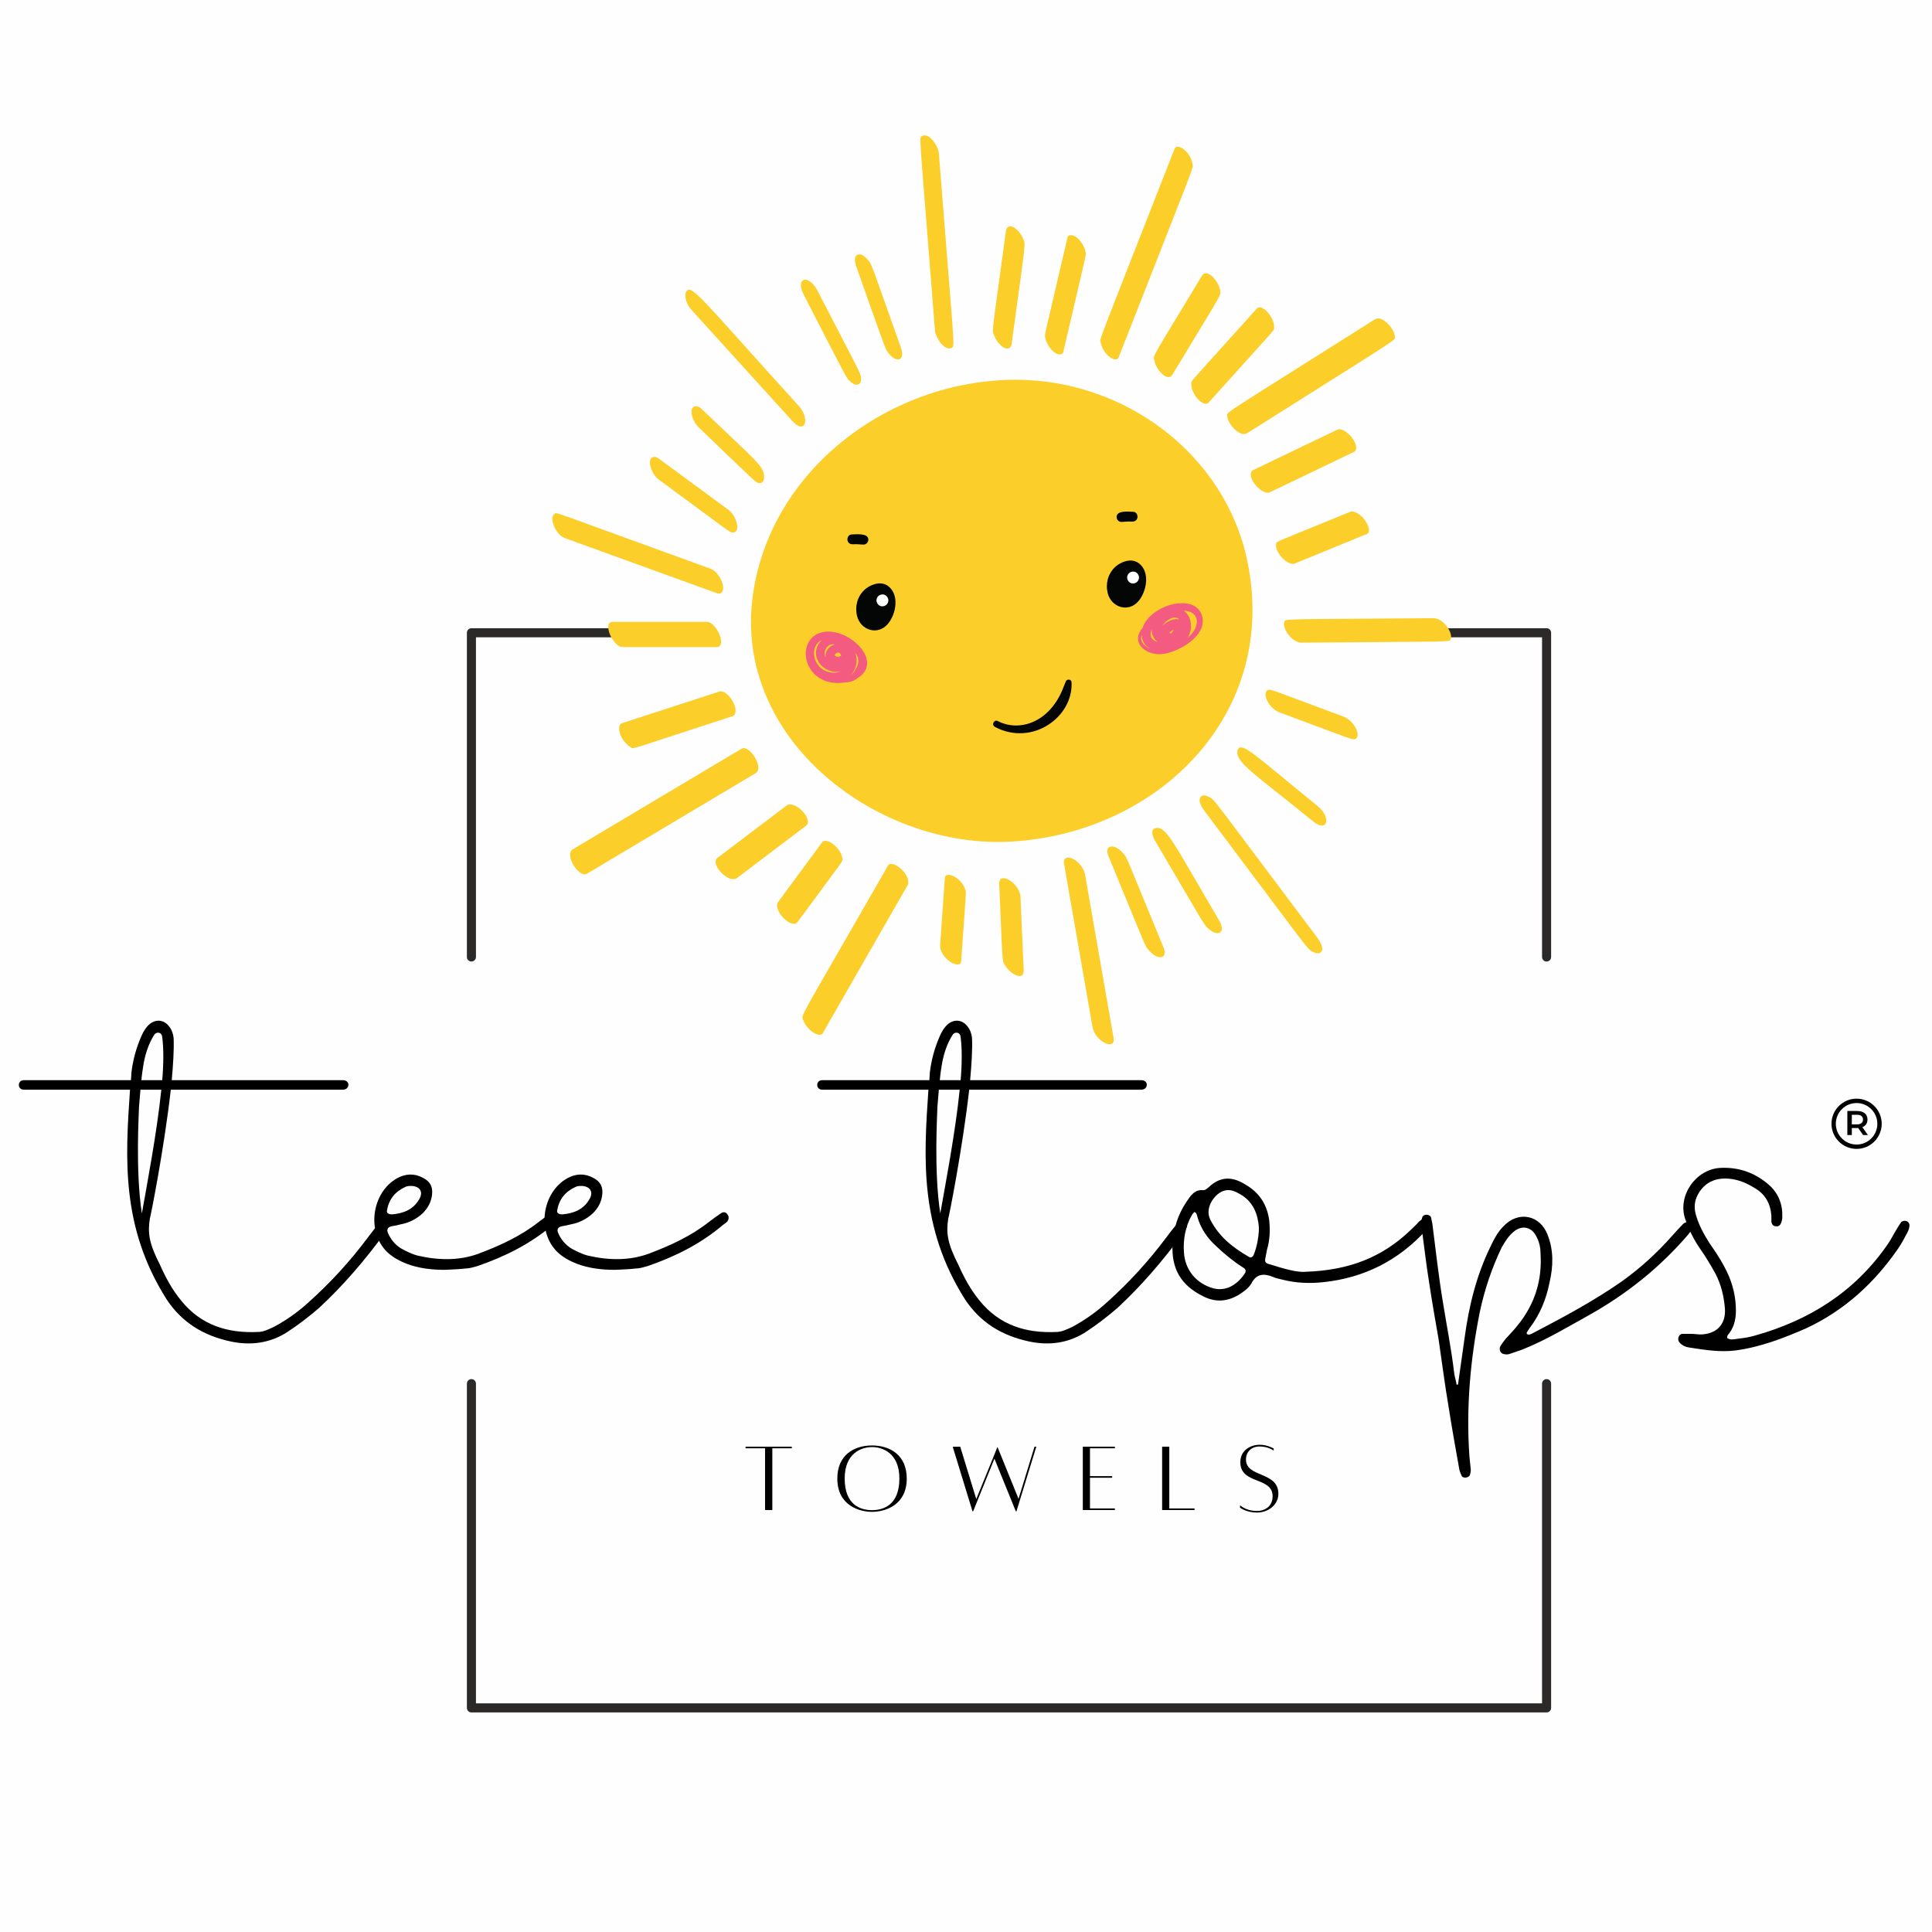 <svg xmlns="http://www.w3.org/2000/svg" xmlns:xlink="http://www.w3.org/1999/xlink" width="500" zoomAndPan="magnify" viewBox="0 0 375 375" height="500" preserveAspectRatio="xMidYMid meet" version="1.0"><defs><g/><clipPath id="b5464c2bf5"><path d="M 90.625 121.934 L 302.125 121.934 L 302.125 333.434 L 90.625 333.434 Z M 90.625 121.934 " clip-rule="nonzero"/></clipPath><clipPath id="491ba9f872"><path d="M 138.758 63.543 L 254.258 63.543 L 254.258 179.043 L 138.758 179.043 Z M 138.758 63.543 " clip-rule="nonzero"/></clipPath><clipPath id="45313d3f07"><path d="M 355.488 213.25 L 365.238 213.25 L 365.238 223 L 355.488 223 Z M 355.488 213.25 " clip-rule="nonzero"/></clipPath></defs><rect x="-37.5" width="450" fill="#ffffff" y="-37.5" height="450" fill-opacity="1"/><rect x="-37.5" width="450" fill="#ffffff" y="-37.5" height="450" fill-opacity="1"/><rect x="-37.5" width="450" fill="#fefefe" y="-37.5" height="450" fill-opacity="1"/><g fill="#000000" fill-opacity="1"><g transform="translate(25.143, 267.459)"><g><path d="M 50.066 -30.094 C 49.695 -30.371 49.234 -30.461 48.867 -30.277 C 48.594 -30.094 48.316 -29.91 48.133 -29.633 C 47.488 -28.898 46.934 -28.16 46.383 -27.426 C 42.887 -22.73 39.02 -18.5 34.695 -14.633 C 32.672 -12.793 30.461 -11.227 28.07 -9.938 C 27.059 -9.48 26.043 -8.926 24.941 -8.926 C 19.051 -8.652 13.898 -10.215 10.031 -15 C 8.281 -17.117 6.996 -19.512 5.891 -21.996 C 3.773 -26.137 3.496 -28.16 3.957 -31.016 C 3.957 -30.645 6.719 -44.449 8.008 -55.953 L 41.414 -55.953 C 42.793 -55.953 42.887 -57.797 41.414 -57.797 L 8.191 -57.797 C 8.465 -60.832 8.652 -63.684 8.559 -65.984 C 8.465 -66.812 8.191 -67.641 7.637 -68.285 C 6.625 -69.574 5.062 -69.668 3.867 -68.656 C 3.129 -68.012 2.668 -67.184 2.301 -66.355 C 1.289 -64.055 0.645 -61.66 0.367 -59.266 C 0.367 -58.809 0.277 -58.254 0.277 -57.797 L -20.523 -57.797 C -21.812 -57.797 -21.812 -55.953 -20.523 -55.953 L 0.094 -55.953 C -0.828 -42.52 -1.656 -29.266 7.18 -15.277 C 10.215 -10.676 14.449 -8.191 19.602 -7.086 C 23.469 -6.258 27.242 -6.719 30.645 -8.926 C 32.762 -10.309 34.789 -11.871 36.719 -13.527 C 41.504 -17.945 45.648 -22.824 49.512 -28.07 C 49.789 -28.344 49.973 -28.715 50.156 -29.082 C 50.34 -29.449 50.25 -29.816 50.066 -30.094 Z M 2.762 -61.199 C 3.129 -63.039 3.68 -64.789 4.695 -66.445 C 4.879 -66.812 5.246 -67.09 5.707 -67 C 6.168 -66.906 6.352 -66.445 6.352 -66.078 C 6.625 -64.055 6.625 -61.109 6.352 -57.797 L 2.301 -57.797 C 2.395 -58.898 2.578 -60.098 2.762 -61.199 Z M 1.84 -52.641 C 1.934 -53.652 2.023 -54.758 2.117 -55.953 L 6.168 -55.953 C 5.336 -47.766 3.406 -37.641 2.395 -31.934 C 1.105 -40.219 1.84 -51.629 1.84 -52.641 Z M 1.84 -52.641 "/></g></g></g><g fill="#000000" fill-opacity="1"><g transform="translate(72.627, 267.459)"><g><path d="M 13.711 -20.984 C 15.094 -21.074 16.473 -21.074 17.855 -21.258 C 18.59 -21.258 19.328 -21.535 20.062 -21.719 C 25.398 -23.559 30.371 -26.043 34.695 -29.727 C 34.973 -29.91 35.246 -30.094 35.523 -30.371 C 35.801 -30.832 35.891 -31.289 35.523 -31.75 C 35.246 -32.211 34.695 -32.301 34.234 -31.934 C 33.406 -31.383 32.672 -30.832 31.934 -30.277 C 28.438 -27.516 24.387 -25.676 20.246 -24.113 C 16.473 -22.73 12.426 -22.824 8.465 -23.742 C 7.363 -24.02 6.258 -24.57 5.246 -25.125 C 4.051 -25.859 3.223 -26.871 2.668 -28.16 C 2.395 -28.805 2.578 -29.266 3.406 -29.449 C 3.957 -29.543 4.508 -29.633 5.152 -29.816 C 6.719 -30.094 8.191 -30.832 9.387 -31.934 C 10.398 -32.945 11.043 -34.051 11.227 -35.523 C 11.41 -36.996 10.953 -38.102 9.48 -38.836 C 7.824 -39.758 6.074 -39.664 4.418 -38.746 C -0.461 -35.984 -1.566 -28.344 2.578 -24.387 C 3.68 -23.375 4.879 -22.73 6.258 -22.18 C 8.652 -21.258 11.227 -20.984 13.711 -20.984 Z M 3.496 -31.75 C 2.762 -31.75 2.395 -32.027 2.484 -32.488 C 2.852 -34.695 4.051 -36.168 6.074 -37.09 C 6.441 -37.273 6.902 -37.273 7.27 -37.273 C 8.926 -37.18 9.57 -36.074 8.742 -34.695 C 7.547 -32.578 5.523 -31.934 3.496 -31.75 Z M 3.496 -31.75 "/></g></g></g><g fill="#000000" fill-opacity="1"><g transform="translate(105.664, 267.459)"><g><path d="M 13.711 -20.984 C 15.094 -21.074 16.473 -21.074 17.855 -21.258 C 18.59 -21.258 19.328 -21.535 20.062 -21.719 C 25.398 -23.559 30.371 -26.043 34.695 -29.727 C 34.973 -29.91 35.246 -30.094 35.523 -30.371 C 35.801 -30.832 35.891 -31.289 35.523 -31.75 C 35.246 -32.211 34.695 -32.301 34.234 -31.934 C 33.406 -31.383 32.672 -30.832 31.934 -30.277 C 28.438 -27.516 24.387 -25.676 20.246 -24.113 C 16.473 -22.73 12.426 -22.824 8.465 -23.742 C 7.363 -24.02 6.258 -24.57 5.246 -25.125 C 4.051 -25.859 3.223 -26.871 2.668 -28.16 C 2.395 -28.805 2.578 -29.266 3.406 -29.449 C 3.957 -29.543 4.508 -29.633 5.152 -29.816 C 6.719 -30.094 8.191 -30.832 9.387 -31.934 C 10.398 -32.945 11.043 -34.051 11.227 -35.523 C 11.41 -36.996 10.953 -38.102 9.48 -38.836 C 7.824 -39.758 6.074 -39.664 4.418 -38.746 C -0.461 -35.984 -1.566 -28.344 2.578 -24.387 C 3.68 -23.375 4.879 -22.73 6.258 -22.18 C 8.652 -21.258 11.227 -20.984 13.711 -20.984 Z M 3.496 -31.75 C 2.762 -31.75 2.395 -32.027 2.484 -32.488 C 2.852 -34.695 4.051 -36.168 6.074 -37.09 C 6.441 -37.273 6.902 -37.273 7.27 -37.273 C 8.926 -37.18 9.57 -36.074 8.742 -34.695 C 7.547 -32.578 5.523 -31.934 3.496 -31.75 Z M 3.496 -31.75 "/></g></g></g><g fill="#000000" fill-opacity="1"><g transform="translate(138.701, 267.459)"><g/></g></g><g fill="#000000" fill-opacity="1"><g transform="translate(180.112, 267.459)"><g><path d="M 50.066 -30.094 C 49.695 -30.371 49.234 -30.461 48.867 -30.277 C 48.594 -30.094 48.316 -29.91 48.133 -29.633 C 47.488 -28.898 46.934 -28.16 46.383 -27.426 C 42.887 -22.73 39.02 -18.5 34.695 -14.633 C 32.672 -12.793 30.461 -11.227 28.07 -9.938 C 27.059 -9.48 26.043 -8.926 24.941 -8.926 C 19.051 -8.652 13.898 -10.215 10.031 -15 C 8.281 -17.117 6.996 -19.512 5.891 -21.996 C 3.773 -26.137 3.496 -28.16 3.957 -31.016 C 3.957 -30.645 6.719 -44.449 8.008 -55.953 L 41.414 -55.953 C 42.793 -55.953 42.887 -57.797 41.414 -57.797 L 8.191 -57.797 C 8.465 -60.832 8.652 -63.684 8.559 -65.984 C 8.465 -66.812 8.191 -67.641 7.637 -68.285 C 6.625 -69.574 5.062 -69.668 3.867 -68.656 C 3.129 -68.012 2.668 -67.184 2.301 -66.355 C 1.289 -64.055 0.645 -61.66 0.367 -59.266 C 0.367 -58.809 0.277 -58.254 0.277 -57.797 L -20.523 -57.797 C -21.812 -57.797 -21.812 -55.953 -20.523 -55.953 L 0.094 -55.953 C -0.828 -42.52 -1.656 -29.266 7.18 -15.277 C 10.215 -10.676 14.449 -8.191 19.602 -7.086 C 23.469 -6.258 27.242 -6.719 30.645 -8.926 C 32.762 -10.309 34.789 -11.871 36.719 -13.527 C 41.504 -17.945 45.648 -22.824 49.512 -28.07 C 49.789 -28.344 49.973 -28.715 50.156 -29.082 C 50.34 -29.449 50.25 -29.816 50.066 -30.094 Z M 2.762 -61.199 C 3.129 -63.039 3.68 -64.789 4.695 -66.445 C 4.879 -66.812 5.246 -67.09 5.707 -67 C 6.168 -66.906 6.352 -66.445 6.352 -66.078 C 6.625 -64.055 6.625 -61.109 6.352 -57.797 L 2.301 -57.797 C 2.395 -58.898 2.578 -60.098 2.762 -61.199 Z M 1.84 -52.641 C 1.934 -53.652 2.023 -54.758 2.117 -55.953 L 6.168 -55.953 C 5.336 -47.766 3.406 -37.641 2.395 -31.934 C 1.105 -40.219 1.84 -51.629 1.84 -52.641 Z M 1.84 -52.641 "/></g></g></g><g fill="#000000" fill-opacity="1"><g transform="translate(227.597, 267.459)"><g><path d="M 5.98 -15.828 C 8.375 -14.633 10.582 -14.816 12.793 -16.105 C 13.805 -16.75 14.727 -17.395 15.277 -18.312 C 16.289 -20.246 17.668 -20.34 19.512 -19.602 C 20.062 -19.328 20.801 -19.234 21.441 -19.051 C 24.02 -18.406 26.598 -18.312 29.266 -18.59 C 37.18 -19.418 43.898 -22.824 49.234 -28.715 C 49.512 -28.988 49.789 -29.359 50.066 -29.727 C 50.25 -30 50.066 -30.371 49.879 -30.645 C 49.512 -31.016 49.145 -31.105 48.684 -30.922 C 48.406 -30.832 48.133 -30.555 47.855 -30.371 C 47.305 -29.727 46.66 -29.172 46.016 -28.531 C 40.676 -23.469 34.328 -20.891 25.859 -20.613 C 24.113 -20.43 21.441 -21.258 18.773 -22.086 C 17.945 -22.27 17.855 -22.641 18.039 -23.375 L 18.312 -24.848 C 18.867 -26.688 18.957 -28.531 18.773 -30.461 C 18.406 -33.5 16.934 -35.891 14.266 -37.457 C 11.965 -38.93 9.57 -39.391 7.086 -37.09 C 6.719 -36.812 6.441 -36.445 5.98 -36.445 C 4.234 -36.629 3.496 -35.34 2.668 -34.145 C 1.012 -31.66 0.184 -28.988 0 -26.043 C -0.277 -21.168 1.656 -17.945 5.98 -15.828 Z M 14.727 -23.559 C 11.688 -25.309 9.02 -27.426 7.363 -30.645 C 6.074 -33.039 8.281 -35.891 10.031 -36.352 C 10.953 -36.629 11.871 -36.352 12.699 -35.891 C 15.094 -34.695 16.289 -32.672 16.656 -30.094 C 16.75 -29.543 16.75 -29.082 16.75 -28.621 C 16.656 -27.059 16.383 -25.586 15.828 -24.113 C 15.645 -23.469 15.184 -23.191 14.727 -23.559 Z M 7.914 -17.395 C 4.602 -18.312 2.395 -20.984 2.207 -24.387 C 2.023 -26.871 2.484 -29.449 3.773 -31.66 C 3.867 -31.844 4.051 -32.027 4.234 -32.211 C 4.695 -32.027 4.695 -31.66 4.785 -31.383 C 5.43 -28.988 6.809 -27.059 8.559 -25.492 C 10.125 -24.02 11.781 -22.641 13.527 -21.535 C 14.355 -21.074 14.355 -20.707 13.805 -19.969 C 13.066 -18.957 12.238 -18.223 11.137 -17.668 C 10.125 -17.211 9.02 -17.117 7.914 -17.395 Z M 7.914 -17.395 "/></g></g></g><g fill="#000000" fill-opacity="1"><g transform="translate(274.989, 267.459)"><g><path d="M 8.742 19.051 C 9.02 19.512 10.031 19.418 10.309 18.867 C 10.398 18.59 10.492 18.223 10.492 17.855 L 10.215 15.094 C 9.57 5.707 10.398 -3.59 12.238 -12.793 C 13.16 -17.117 14.539 -21.258 16.473 -25.309 C 17.117 -26.414 17.762 -27.516 18.773 -28.344 C 20.34 -29.727 22.27 -29.359 23.191 -27.516 C 23.742 -26.504 24.02 -25.398 24.02 -24.297 C 24.387 -18.957 22.914 -14.266 19.512 -10.125 C 18.867 -9.297 18.039 -8.465 17.301 -7.637 C 16.934 -7.18 16.566 -6.719 16.289 -6.258 C 15.828 -5.523 16.289 -4.602 17.117 -4.602 C 17.484 -4.508 17.855 -4.602 18.129 -4.695 L 20.523 -5.523 C 25.125 -7.363 29.359 -9.938 33.684 -12.332 C 40.863 -16.383 47.305 -21.535 52.734 -27.887 C 52.824 -28.07 53.008 -28.254 53.195 -28.438 C 53.652 -29.082 53.652 -29.727 53.195 -30.094 C 52.641 -30.371 52.18 -30.277 51.723 -29.91 C 50.984 -29.172 50.25 -28.344 49.512 -27.516 C 46.566 -24.203 43.438 -21.352 39.848 -18.773 C 34.328 -14.91 28.438 -11.781 22.457 -8.652 C 22.086 -8.465 21.719 -8.281 21.352 -8.559 C 21.352 -8.652 21.352 -8.742 21.352 -8.836 L 21.902 -9.664 C 23.93 -12.332 25.125 -15.277 25.77 -18.5 C 26.504 -21.629 26.598 -24.758 25.398 -27.793 C 23.93 -31.66 19.695 -32.488 16.84 -29.449 C 15.738 -28.344 15 -26.965 14.355 -25.586 C 11.598 -19.969 10.125 -13.988 9.297 -7.824 C 8.836 -4.785 8.465 -1.75 8.008 1.289 L 7.73 1.289 C 7.637 0.551 7.363 -0.184 7.27 -0.922 C 6.719 -5.613 5.797 -10.215 5.062 -14.816 C 4.234 -19.785 3.68 -24.848 3.035 -29.91 L 2.762 -31.199 C 2.578 -31.566 2.117 -31.75 1.656 -31.66 C 1.289 -31.566 1.105 -31.383 1.012 -31.016 C 0.828 -30.188 0.922 -29.449 1.012 -28.715 C 1.473 -25.309 1.84 -21.996 2.395 -18.59 C 2.945 -14.91 3.59 -11.227 4.234 -7.547 C 4.879 -3.223 5.43 1.195 6.168 5.523 C 6.809 9.664 7.547 13.711 8.281 17.855 C 8.375 18.223 8.559 18.684 8.742 19.051 Z M 8.742 19.051 "/></g></g></g><g fill="#000000" fill-opacity="1"><g transform="translate(325.787, 267.459)"><g><path d="M 11.043 -5.336 C 15.922 -5.98 20.43 -7.73 24.848 -9.664 C 32.301 -13.16 38.102 -18.5 42.703 -25.215 C 43.348 -26.137 43.898 -27.242 44.449 -28.254 C 44.633 -28.621 44.82 -29.082 44.82 -29.449 C 44.91 -29.816 44.727 -30.188 44.449 -30.371 C 44.082 -30.555 43.621 -30.555 43.254 -30.277 C 42.977 -29.91 42.703 -29.449 42.426 -28.988 C 41.781 -27.977 41.23 -26.781 40.492 -25.77 C 34.145 -16.656 25.309 -11.137 14.727 -8.191 C 13.711 -7.914 12.699 -7.73 11.688 -7.637 C 10.953 -7.547 10.215 -7.27 9.48 -7.73 C 9.387 -8.098 9.57 -8.375 9.848 -8.652 C 10.953 -10.125 11.227 -11.871 11.137 -13.711 C 11.043 -16.566 10.215 -19.234 8.836 -21.719 C 8.008 -23.285 6.996 -24.758 5.98 -26.23 C 4.879 -27.977 3.867 -29.816 3.312 -31.934 C 2.945 -33.5 3.223 -34.789 4.051 -36.074 C 5.43 -38.191 7.547 -38.93 10.031 -38.652 C 11.688 -38.469 13.254 -37.824 14.727 -36.902 C 16.84 -35.707 17.855 -33.867 18.039 -31.473 L 18.039 -30.277 C 18.129 -29.816 18.406 -29.449 18.867 -29.449 C 19.328 -29.359 19.695 -29.543 19.879 -30 C 20.062 -30.371 20.156 -30.832 20.156 -31.199 C 20.246 -33.684 19.418 -35.891 17.484 -37.547 C 14.816 -39.848 11.688 -40.953 8.098 -40.77 C 3.312 -40.492 -0.184 -35.34 1.289 -30.922 C 2.023 -28.805 2.945 -26.871 4.234 -25.031 C 5.336 -23.469 6.258 -21.902 7.18 -20.246 C 8.281 -18.129 8.836 -15.828 9.02 -13.438 C 9.203 -10.582 7.637 -8.742 4.785 -8.465 C 4.051 -8.375 3.223 -8.559 2.484 -8.559 L 0.734 -8.559 C 0 -8.465 -0.277 -7.453 0.184 -6.902 C 0.734 -6.258 1.473 -5.98 2.207 -5.891 C 5.152 -5.43 8.098 -4.969 11.043 -5.336 Z M 11.043 -5.336 "/></g></g></g><g clip-path="url(#b5464c2bf5)"><path stroke-linecap="round" transform="matrix(0.094, 0, 0, 0.094, 90.623, 121.935)" fill="none" stroke-linejoin="round" d="M 9.364 678.897 L 9.364 9.371 L 2229.443 9.371 L 2229.443 678.897 M 2229.443 1559.883 L 2229.443 2229.45 L 9.364 2229.45 L 9.364 1559.883 " stroke="#2b2a29" stroke-width="18.73" stroke-opacity="1" stroke-miterlimit="22.926"/></g><g clip-path="url(#491ba9f872)"><path fill="#fefefe" d="M 254.258 121.293 C 254.258 123.184 254.164 125.07 253.98 126.953 C 253.793 128.836 253.52 130.703 253.148 132.559 C 252.781 134.414 252.32 136.246 251.773 138.055 C 251.223 139.867 250.586 141.645 249.863 143.391 C 249.137 145.141 248.332 146.848 247.438 148.516 C 246.547 150.184 245.578 151.805 244.527 153.375 C 243.477 154.949 242.348 156.465 241.148 157.93 C 239.949 159.391 238.68 160.789 237.344 162.129 C 236.008 163.465 234.605 164.734 233.145 165.934 C 231.684 167.133 230.164 168.258 228.594 169.309 C 227.02 170.359 225.398 171.332 223.73 172.223 C 222.062 173.113 220.355 173.922 218.609 174.645 C 216.859 175.371 215.082 176.008 213.273 176.555 C 211.461 177.105 209.629 177.562 207.773 177.934 C 205.918 178.301 204.051 178.578 202.168 178.766 C 200.285 178.949 198.398 179.043 196.508 179.043 C 194.617 179.043 192.73 178.949 190.848 178.766 C 188.965 178.578 187.098 178.301 185.242 177.934 C 183.387 177.562 181.555 177.105 179.746 176.555 C 177.934 176.008 176.156 175.371 174.41 174.645 C 172.66 173.922 170.953 173.113 169.285 172.223 C 167.617 171.332 165.996 170.359 164.426 169.309 C 162.852 168.258 161.336 167.133 159.871 165.934 C 158.41 164.734 157.012 163.465 155.672 162.129 C 154.336 160.789 153.066 159.391 151.867 157.93 C 150.668 156.465 149.543 154.949 148.492 153.375 C 147.441 151.805 146.469 150.184 145.578 148.516 C 144.688 146.848 143.879 145.141 143.152 143.391 C 142.43 141.645 141.793 139.867 141.246 138.055 C 140.695 136.246 140.238 134.414 139.867 132.559 C 139.5 130.703 139.223 128.836 139.035 126.953 C 138.852 125.07 138.758 123.184 138.758 121.293 C 138.758 119.402 138.852 117.516 139.035 115.633 C 139.223 113.75 139.5 111.879 139.867 110.027 C 140.238 108.172 140.695 106.34 141.246 104.527 C 141.793 102.719 142.43 100.941 143.152 99.191 C 143.879 97.445 144.688 95.738 145.578 94.07 C 146.469 92.402 147.441 90.781 148.492 89.207 C 149.543 87.637 150.668 86.117 151.867 84.656 C 153.066 83.195 154.336 81.793 155.672 80.457 C 157.012 79.121 158.41 77.852 159.871 76.652 C 161.336 75.449 162.852 74.324 164.426 73.273 C 165.996 72.223 167.617 71.254 169.285 70.359 C 170.953 69.469 172.66 68.66 174.41 67.938 C 176.156 67.215 177.934 66.578 179.746 66.027 C 181.555 65.48 183.387 65.02 185.242 64.652 C 187.098 64.281 188.965 64.004 190.848 63.82 C 192.73 63.637 194.617 63.543 196.508 63.543 C 198.398 63.543 200.285 63.637 202.168 63.82 C 204.051 64.004 205.918 64.281 207.773 64.652 C 209.629 65.02 211.461 65.48 213.273 66.027 C 215.082 66.578 216.859 67.215 218.609 67.938 C 220.355 68.66 222.062 69.469 223.73 70.359 C 225.398 71.254 227.02 72.223 228.594 73.273 C 230.164 74.324 231.684 75.449 233.145 76.652 C 234.605 77.852 236.008 79.121 237.344 80.457 C 238.68 81.793 239.949 83.195 241.148 84.656 C 242.348 86.117 243.477 87.637 244.527 89.207 C 245.578 90.781 246.547 92.402 247.438 94.07 C 248.332 95.738 249.137 97.445 249.863 99.191 C 250.586 100.941 251.223 102.719 251.773 104.527 C 252.32 106.34 252.781 108.172 253.148 110.027 C 253.52 111.879 253.793 113.75 253.98 115.633 C 254.164 117.516 254.258 119.402 254.258 121.293 Z M 254.258 121.293 " fill-opacity="1" fill-rule="nonzero"/></g><path fill="#fcce2a" d="M 197.176 73.711 C 172.754 73.711 149.254 91.195 146.074 115.957 C 142.504 143.789 170.586 164.871 196.379 163.344 C 224.801 161.66 248.191 138.691 242.152 109.09 C 237.875 88.145 218.277 73.711 197.176 73.711 " fill-opacity="1" fill-rule="nonzero"/><path fill="#fcce2a" d="M 227.965 28.926 C 212.43 68.625 213.438 65.602 213.656 66.496 C 214.074 68.867 216.633 70.629 217.145 69.32 C 232.5 30.113 231.676 32.688 231.453 31.746 C 231.031 29.363 228.465 27.641 227.965 28.926 " fill-opacity="1" fill-rule="nonzero"/><path fill="#fcce2a" d="M 207.207 46.078 C 202.5 66.309 202.727 64.871 202.887 65.539 C 203.027 66.348 203.465 67.156 203.996 67.77 C 205.031 69.039 206.227 69 206.375 68.363 C 211.078 48.133 210.855 49.57 210.695 48.898 C 210.555 48.094 210.113 47.289 209.582 46.672 C 208.555 45.41 207.355 45.434 207.207 46.078 " fill-opacity="1" fill-rule="nonzero"/><path fill="#fcce2a" d="M 195.242 44.902 C 192.531 65.012 192.484 63.973 192.977 65.137 C 193.27 65.898 193.773 66.664 194.422 67.168 C 195.203 67.859 196.195 67.93 196.363 66.688 C 199.121 46.477 199.086 47.543 198.633 46.453 C 198.336 45.695 197.832 44.93 197.188 44.422 C 196.406 43.73 195.41 43.66 195.242 44.902 " fill-opacity="1" fill-rule="nonzero"/><path fill="#fcce2a" d="M 233.324 53.477 C 223.426 69.91 223.797 68.875 224.055 69.938 C 224.402 71.898 226.691 74.176 227.543 72.758 C 237.398 56.402 237.07 57.371 236.812 56.297 C 236.469 54.355 234.18 52.051 233.324 53.477 " fill-opacity="1" fill-rule="nonzero"/><path fill="#fcce2a" d="M 244.066 59.766 C 230.254 75.133 231.219 73.844 231.227 74.453 C 231.082 76.023 233.09 78.914 234.465 78.281 C 248.25 62.938 247.312 64.215 247.305 63.594 C 247.41 62.441 246.516 60.93 245.59 60.16 C 245.117 59.852 244.699 59.473 244.066 59.766 " fill-opacity="1" fill-rule="nonzero"/><path fill="#fcce2a" d="M 185.035 65.75 C 185.023 65.605 185 65.293 185.035 65.75 Z M 179.031 26.375 C 178.312 26.805 178.375 24.219 181.496 64.371 C 181.816 65.887 183.406 68.121 184.684 67.539 C 185.422 67.094 185.262 68.707 182.219 29.539 C 181.898 28.02 180.316 25.785 179.031 26.375 " fill-opacity="1" fill-rule="nonzero"/><path fill="#fcce2a" d="M 166.801 49.371 C 165.559 49.379 165.965 51.062 166.207 51.75 C 172.227 68.676 171.766 67.734 172.609 68.734 C 174.172 70.535 175.742 69.945 174.836 67.395 C 174.816 67.336 174.773 67.219 174.797 67.277 C 168.879 50.648 169.285 51.422 168.434 50.41 C 167.434 49.254 166.859 49.398 166.801 49.371 " fill-opacity="1" fill-rule="nonzero"/><path fill="#fcce2a" d="M 155.887 54.391 C 155 55.07 155.66 56.547 156.125 57.445 C 164.809 74.266 164.207 73.367 165.176 74.18 C 166.391 75.129 167.129 74.551 167.121 73.703 C 167.223 72.602 167.184 72.902 158.469 56.035 C 157.945 55.141 156.707 53.898 155.887 54.391 " fill-opacity="1" fill-rule="nonzero"/><path fill="#fcce2a" d="M 133.141 56.695 C 132.742 57.754 133.422 59.273 134.18 60.109 C 140.723 67.316 147.262 74.527 153.805 81.734 C 154.293 82.273 155.594 83.418 156.18 82.328 C 156.574 81.27 155.902 79.754 155.141 78.91 C 135.879 57.688 134.121 54.871 133.141 56.695 " fill-opacity="1" fill-rule="nonzero"/><path fill="#fcce2a" d="M 134.219 79.828 C 134.195 81.074 134.973 82.457 135.934 83.258 C 147.27 94.129 146.578 93.652 147.453 93.77 C 148.043 93.766 148.27 93.32 148.316 92.793 C 148.355 90.438 147.176 89.918 136.16 79.348 C 135.348 78.621 134.328 78.625 134.219 79.828 " fill-opacity="1" fill-rule="nonzero"/><path fill="#fcce2a" d="M 126.148 89.652 C 126.125 90.914 126.961 92.422 127.863 93.086 C 142.48 103.832 141.484 103.258 142.242 103.359 C 143.867 103.348 142.973 100.117 141.391 98.953 C 136.957 95.695 132.523 92.434 128.09 89.176 C 127.266 88.441 126.254 88.461 126.148 89.652 " fill-opacity="1" fill-rule="nonzero"/><path fill="#fcce2a" d="M 107.633 99.734 C 106.582 100.367 107.602 103.434 109.484 104.395 C 119.316 107.953 129.145 111.52 138.977 115.078 C 139.723 115.48 140.582 115.109 140.312 113.582 C 140.055 112.359 139.207 111.023 138.09 110.453 C 105.652 98.707 108.262 99.445 107.633 99.734 " fill-opacity="1" fill-rule="nonzero"/><path fill="#fcce2a" d="M 118.934 120.699 C 116.828 120.699 118.953 125.602 120.867 125.602 C 126.949 125.602 133.027 125.602 139.105 125.602 C 141.172 125.602 139.117 120.699 137.172 120.699 C 131.094 120.699 125.012 120.699 118.934 120.699 " fill-opacity="1" fill-rule="nonzero"/><path fill="#fcce2a" d="M 139.516 134.266 C 133.211 136.312 126.91 138.363 120.609 140.41 C 120.324 140.629 120.184 140.918 120.188 141.281 C 120.094 142.305 120.805 144.012 122.461 145.07 C 123.09 145.41 121.578 145.703 142.336 138.957 C 143.852 137.801 141.117 133.527 139.516 134.266 " fill-opacity="1" fill-rule="nonzero"/><path fill="#fcce2a" d="M 143.93 145.328 C 137.984 148.875 111.148 164.871 111.09 164.902 C 109.547 166.082 112.457 170.465 113.91 169.598 C 114.445 169.277 146.066 150.434 146.75 150.023 C 148.297 148.844 145.387 144.457 143.93 145.328 " fill-opacity="1" fill-rule="nonzero"/><path fill="#fcce2a" d="M 152.648 156.371 C 148.137 159.793 143.625 163.215 139.109 166.633 C 138.012 168.062 141.547 171.57 143.066 170.418 C 147.582 166.996 152.094 163.578 156.609 160.156 C 157.707 158.723 154.164 155.227 152.648 156.371 " fill-opacity="1" fill-rule="nonzero"/><path fill="#fcce2a" d="M 159.648 163.387 C 156.797 167.25 153.949 171.117 151.102 174.984 C 149.844 176.348 153.188 180.16 154.684 179.125 C 164.102 166.352 163.613 167.254 163.496 166.598 C 163.363 164.98 160.887 162.531 159.648 163.387 " fill-opacity="1" fill-rule="nonzero"/><path fill="#fcce2a" d="M 172.215 168.273 C 154.59 199.02 155.434 196.93 155.938 198.086 C 156.637 200.023 159.402 201.809 159.855 200.266 C 165.328 190.723 170.801 181.18 176.27 171.633 C 176.699 169.359 172.758 166.43 172.215 168.273 " fill-opacity="1" fill-rule="nonzero"/><path fill="#fcce2a" d="M 183.398 170.371 C 182.406 184.719 182.359 183.812 182.637 184.449 C 183.488 186.801 186.465 188.016 186.559 186.633 C 187.562 172.227 187.59 173.172 187.32 172.551 C 186.445 170.129 183.488 169.066 183.398 170.371 " fill-opacity="1" fill-rule="nonzero"/><path fill="#fcce2a" d="M 194.637 170.461 C 194.043 170.566 193.926 171.043 193.949 171.57 C 194.633 187.297 194.457 186.391 195.094 187.383 C 196.223 189.258 198.789 190.418 198.699 188.328 C 198.488 183.504 198.273 178.676 198.066 173.852 C 197.816 172.262 196.09 170.402 194.637 170.461 " fill-opacity="1" fill-rule="nonzero"/><path fill="#fcce2a" d="M 207.199 166.453 C 206.656 166.551 206.426 167.043 206.516 167.559 C 206.957 170.094 211.59 196.672 212.047 199.285 C 212.57 202.301 216.566 203.906 216.16 201.566 C 213.707 187.492 217.887 211.477 210.629 169.84 C 210.297 167.949 208.465 166.398 207.199 166.453 " fill-opacity="1" fill-rule="nonzero"/><path fill="#fcce2a" d="M 215.211 164.484 C 214.777 164.863 214.926 165.609 215.109 166.055 C 222.793 184.711 222.219 183.586 222.961 184.426 C 223.434 184.973 224.102 185.562 224.828 185.73 C 225.691 186.02 226.434 185.355 225.887 184.027 C 218.297 165.609 218.801 166.527 218.035 165.656 C 217.344 164.855 216.086 163.879 215.211 164.484 " fill-opacity="1" fill-rule="nonzero"/><path fill="#fcce2a" d="M 224.355 160.727 C 223.145 160.941 223.812 162.539 224.184 163.168 C 234.223 180.23 233.695 179.551 234.68 180.375 C 236.656 181.992 237.918 180.84 236.641 178.672 C 227.754 163.578 226.418 160.355 224.355 160.727 " fill-opacity="1" fill-rule="nonzero"/><path fill="#fcce2a" d="M 233.133 154.578 C 232.359 155.418 233.316 156.805 233.973 157.648 C 255.141 185.832 253.617 184.055 254.789 184.734 C 256.402 185.594 257.594 184.539 255.602 181.891 C 234.203 153.41 235.887 155.387 234.703 154.703 C 234.207 154.438 233.559 154.215 233.133 154.578 " fill-opacity="1" fill-rule="nonzero"/><path fill="#fcce2a" d="M 240.203 145.656 C 239.773 147.926 242.867 149.695 254.949 159.484 C 257.66 161.688 258.461 158.652 255.777 156.477 C 243.535 146.555 240.859 143.688 240.203 145.656 " fill-opacity="1" fill-rule="nonzero"/><path fill="#fcce2a" d="M 245.902 134.074 C 245.012 134.844 246.461 137.707 248.531 138.344 C 263.391 143.848 262.598 143.762 263.25 143.309 C 264.141 142.539 262.691 139.676 260.621 139.039 C 245.699 133.516 246.582 133.605 245.902 134.074 " fill-opacity="1" fill-rule="nonzero"/><path fill="#fcce2a" d="M 278.207 119.988 C 247.941 120.258 249.504 120.008 249.27 120.809 C 248.898 121.934 250.707 124.758 252.672 124.738 C 283.426 124.461 281.375 124.723 281.609 123.918 C 281.984 122.797 280.176 119.988 278.23 119.988 C 278.223 119.988 278.215 119.988 278.207 119.988 " fill-opacity="1" fill-rule="nonzero"/><path fill="#fcce2a" d="M 262.246 99.273 C 246.73 105.641 247.867 105.016 247.719 105.535 C 247.301 106.797 249.418 109.535 251.121 109.461 C 255.746 107.566 260.367 105.668 264.992 103.77 C 266.969 103.488 264.496 99.27 262.336 99.27 C 262.309 99.27 262.273 99.27 262.246 99.273 " fill-opacity="1" fill-rule="nonzero"/><path fill="#fcce2a" d="M 259.367 83.504 C 253.934 86.113 248.5 88.719 243.062 91.324 C 241.77 92.73 245.199 96.469 246.648 95.469 C 252.082 92.859 257.516 90.254 262.949 87.648 C 264.09 86.41 261.504 83.312 259.961 83.312 C 259.75 83.312 259.555 83.379 259.367 83.504 " fill-opacity="1" fill-rule="nonzero"/><path fill="#fcce2a" d="M 266.859 61.988 C 236.023 81.508 238.055 79.887 238.234 80.867 C 238.359 82.387 240.719 84.941 242.082 84.078 C 272.945 64.551 270.887 66.172 270.711 65.199 C 270.594 63.824 268.75 61.805 267.496 61.805 C 267.277 61.805 267.062 61.859 266.859 61.988 " fill-opacity="1" fill-rule="nonzero"/><path fill="#f35b80" d="M 231.117 123.234 C 231.066 123.289 231.062 123.293 231.117 123.234 Z M 221.605 123.223 C 221.652 124.469 222.27 125.418 223.359 125.965 C 222.105 125.492 221.133 124.473 221.605 123.223 Z M 227.824 122.234 C 227.699 122.477 227.41 122.883 227.316 122.969 C 226.902 122.824 226.953 122.82 227.004 122.762 C 227.273 122.508 227.504 122.375 227.824 122.234 Z M 223.527 122.16 C 223.52 123.84 224.715 124.582 224.594 124.559 C 223.352 124.207 223.09 123.281 223.527 122.16 Z M 228.887 120.234 C 227.941 119.969 226.707 120.543 226.027 121.109 C 225.668 121.398 225.598 121.57 225.672 121.414 C 226.172 120.602 227.023 119.98 227.988 119.852 C 228.066 119.867 228.523 119.816 228.887 120.234 Z M 231.172 121.684 C 231.227 120.273 230.621 119.125 229.758 118.52 C 232.512 118.605 233.137 121.039 231.152 123.199 C 229.871 124.52 231.102 123.387 231.172 121.684 Z M 227.684 117.273 C 225.289 117.793 222.461 119.562 221.773 121.914 C 219.266 124.684 222.539 127.488 225.957 126.906 C 229.449 126.309 234.793 122.906 233.16 119.109 C 232.293 117.094 229.812 116.812 227.684 117.273 " fill-opacity="1" fill-rule="nonzero"/><path fill="#040606" d="M 206.867 132.281 C 206.629 132.859 206.406 133.453 206.16 134.031 C 203.449 140.363 197.715 142.086 193.629 139.941 C 193.012 139.617 192.297 140.66 193.168 141.121 C 200.395 144.906 208.363 139.148 207.984 132.395 C 207.953 131.867 207.109 131.688 206.867 132.281 " fill-opacity="1" fill-rule="nonzero"/><path fill="#040606" d="M 165.938 105.625 C 165.828 105.629 165.855 105.629 165.938 105.625 Z M 165.289 103.738 C 164.219 103.801 164.117 105.73 165.609 105.645 C 166.164 105.609 166.922 105.648 167.496 105.703 C 168.012 105.754 168.48 105.375 168.535 104.859 C 168.672 103.531 166.621 103.66 165.289 103.738 " fill-opacity="1" fill-rule="nonzero"/><path fill="#f35b80" d="M 165.148 130.977 C 166.309 129.793 166.543 128.121 165.992 126.695 C 166.379 127.16 166.578 127.574 166.629 128.316 C 166.625 129.02 165.887 130.555 165.148 130.977 Z M 161.996 127.176 C 161.996 127.176 161.996 127.172 161.992 127.168 C 162.094 126.781 163.016 126.219 163.258 127.27 C 162.727 127.695 162.164 127.387 161.996 127.176 Z M 161.926 130.57 C 157.879 130.57 156.75 125.539 159.492 124.234 C 156.551 127.273 160.012 131.164 163.234 130.266 C 162.93 130.41 162.582 130.531 161.926 130.57 Z M 161.535 125.043 C 162.406 125.102 161.879 124.98 161.129 125.543 C 160.504 126.012 160.09 126.848 160.289 127.582 C 160.32 127.695 160.34 127.711 160.266 127.605 C 159.691 126.574 160.422 125.141 161.535 125.043 Z M 159.195 122.836 C 154.07 124.543 156.172 133.742 164.086 132.445 C 164.988 132.457 165.809 132.152 166.516 131.574 C 171.812 128.262 164.172 121.188 159.195 122.836 " fill-opacity="1" fill-rule="nonzero"/><path fill="#040606" d="M 170.766 113.23 C 169.914 113.23 168.656 113.676 167.777 114.504 C 166.398 115.805 165.898 117.738 166.355 119.562 C 167.062 122.379 170.422 123.387 172.34 121.094 C 173.934 119.188 174.633 115.441 172.371 113.742 C 171.918 113.398 171.32 113.23 170.766 113.23 " fill-opacity="1" fill-rule="nonzero"/><path fill="#ffffff" d="M 170.516 115.664 C 170.285 115.867 170.145 116.156 170.125 116.457 C 170.086 117.055 170.574 117.684 171.203 117.684 C 171.516 117.684 171.797 117.609 172.035 117.398 C 172.262 117.195 172.406 116.91 172.426 116.605 C 172.465 116.008 171.977 115.383 171.348 115.383 C 171.035 115.383 170.754 115.453 170.516 115.664 " fill-opacity="1" fill-rule="nonzero"/><path fill="#040606" d="M 219.336 101.227 C 219.422 101.23 219.445 101.23 219.336 101.227 Z M 219.984 99.34 C 218.656 99.262 216.602 99.129 216.738 100.461 C 216.793 100.977 217.266 101.355 217.777 101.305 C 218.352 101.25 219.109 101.207 219.668 101.242 C 221.156 101.328 221.055 99.398 219.984 99.34 " fill-opacity="1" fill-rule="nonzero"/><path fill="#040606" d="M 219.418 108.793 C 218.566 108.793 217.309 109.238 216.43 110.07 C 215.051 111.371 214.551 113.301 215.008 115.125 C 215.715 117.945 219.074 118.953 220.992 116.66 C 222.586 114.754 223.285 111.008 221.027 109.309 C 220.57 108.965 219.973 108.793 219.418 108.793 " fill-opacity="1" fill-rule="nonzero"/><path fill="#ffffff" d="M 219.168 111.23 C 218.938 111.43 218.797 111.719 218.777 112.023 C 218.738 112.617 219.227 113.246 219.855 113.246 C 220.168 113.246 220.449 113.172 220.688 112.961 C 220.918 112.758 221.059 112.473 221.078 112.168 C 221.117 111.57 220.629 110.945 220 110.945 C 219.688 110.945 219.406 111.016 219.168 111.23 " fill-opacity="1" fill-rule="nonzero"/><path fill="#000000" d="M 360.453 218.238 L 359.438 218.238 L 359.438 216.375 L 360.453 216.375 C 361.211 216.375 361.605 216.715 361.605 217.305 C 361.605 217.891 361.211 218.238 360.453 218.238 Z M 362.477 217.305 C 362.477 216.27 361.719 215.645 360.492 215.645 L 358.57 215.645 L 358.57 220.309 L 359.438 220.309 L 359.438 218.949 L 360.492 218.949 C 360.551 218.949 360.613 218.949 360.672 218.941 L 361.625 220.309 L 362.559 220.309 L 361.484 218.777 C 362.117 218.531 362.477 218.012 362.477 217.305 " fill-opacity="1" fill-rule="nonzero"/><g clip-path="url(#45313d3f07)"><path fill="#000000" d="M 360.363 222.156 C 358.141 222.156 356.332 220.348 356.332 218.125 C 356.332 215.906 358.141 214.098 360.363 214.098 C 362.586 214.098 364.391 215.906 364.391 218.125 C 364.391 220.348 362.586 222.156 360.363 222.156 Z M 360.363 213.25 C 357.676 213.25 355.488 215.438 355.488 218.125 C 355.488 220.812 357.676 223 360.363 223 C 363.051 223 365.238 220.812 365.238 218.125 C 365.238 215.438 363.051 213.25 360.363 213.25 " fill-opacity="1" fill-rule="nonzero"/></g><g fill="#000000" fill-opacity="1"><g transform="translate(144.071, 293.08)"><g><path d="M 9.617 -12.281 L 0.645 -12.281 L 0.645 -11.969 L 4.426 -11.969 L 4.426 0.02 L 5.836 0.02 L 5.836 -11.969 L 9.617 -11.969 Z M 9.617 -12.281 "/></g></g></g><g fill="#000000" fill-opacity="1"><g transform="translate(161.738, 293.08)"><g><path d="M 7.523 -12.516 C 3.996 -12.516 0.785 -10.637 0.785 -6.094 C 0.785 -0.863 5.055 0.371 7.523 0.371 C 9.973 0.371 14.262 -0.863 14.262 -6.094 C 14.262 -10.637 11.027 -12.516 7.523 -12.516 Z M 7.523 0.039 C 5.309 0.039 2.215 -0.941 2.215 -6.094 C 2.215 -11.164 5.621 -12.203 7.523 -12.203 C 9.422 -12.203 12.832 -11.164 12.832 -6.094 C 12.832 -0.941 9.715 0.039 7.523 0.039 Z M 7.523 0.039 "/></g></g></g><g fill="#000000" fill-opacity="1"><g transform="translate(184.281, 293.08)"><g><path d="M 16.516 -12.281 L 13.418 -2.156 L 9.363 -12.145 L 9.285 -12.145 L 8.582 -10.383 L 5.211 -2.117 L 2.098 -12.281 L 0.645 -12.262 L 4.484 0.273 L 4.602 0.273 L 8.738 -9.953 L 12.891 0.273 L 13.008 0.273 L 16.867 -12.281 Z M 16.516 -12.281 "/></g></g></g><g fill="#000000" fill-opacity="1"><g transform="translate(209.232, 293.08)"><g><path d="M 7.168 -11.969 L 7.168 -12.281 L 0.941 -12.281 L 0.941 0.02 L 7.168 0.02 L 7.168 -0.293 L 2.332 -0.293 L 2.332 -6.25 L 6.641 -6.25 L 6.641 -6.562 L 2.332 -6.562 L 2.332 -11.969 Z M 7.168 -11.969 "/></g></g></g><g fill="#000000" fill-opacity="1"><g transform="translate(224.628, 293.08)"><g><path d="M 2.332 -0.293 L 2.332 -12.281 L 0.941 -12.281 L 0.941 0.02 L 7.227 0.02 L 7.227 -0.293 Z M 2.332 -0.293 "/></g></g></g><g fill="#000000" fill-opacity="1"><g transform="translate(240.003, 293.08)"><g><path d="M 0.688 -0.902 L 0.688 -0.449 C 0.688 -0.449 1.879 0.508 3.996 0.508 C 6.113 0.508 8.129 -0.961 8.129 -3.133 C 8.129 -7.523 1.84 -6.23 1.84 -9.793 C 1.84 -11.184 2.801 -12.32 4.484 -12.32 C 6.152 -12.32 7.227 -11.52 7.227 -11.52 L 7.207 -11.93 C 7.207 -11.93 6.035 -12.656 4.465 -12.656 C 2.918 -12.656 0.746 -11.715 0.746 -9.266 C 0.746 -4.879 7.012 -6.523 7.012 -2.645 C 7.012 -0.746 5.562 0.195 3.996 0.195 C 2.312 0.195 1.371 -0.371 0.688 -0.902 Z M 0.688 -0.902 "/></g></g></g></svg>